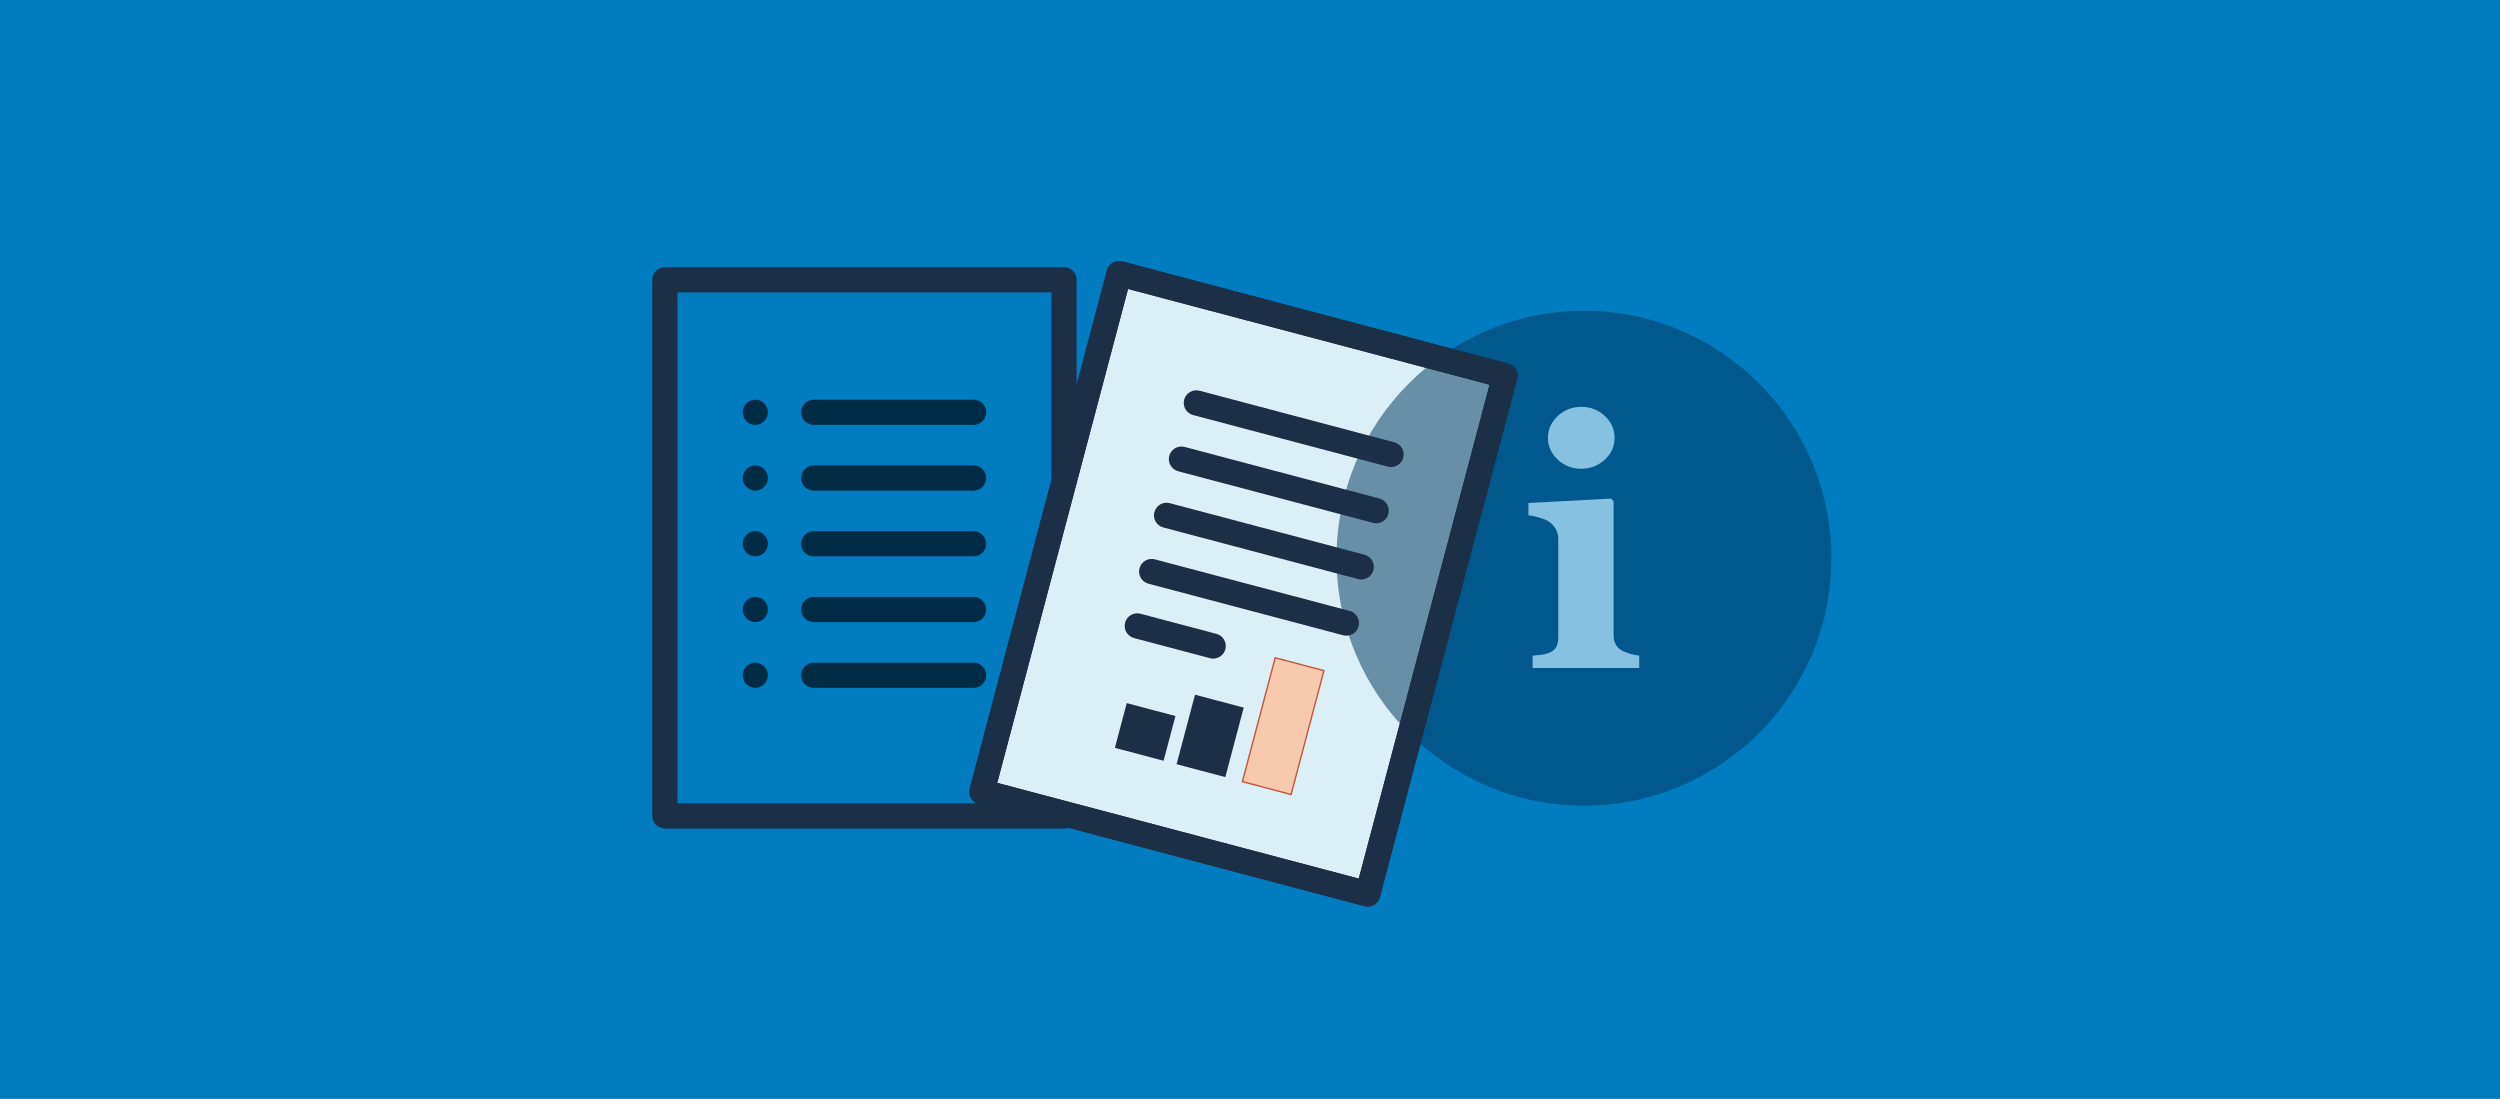 <?xml version="1.0" encoding="UTF-8"?>
<svg id="Lager_3" data-name="Lager 3" xmlns="http://www.w3.org/2000/svg" viewBox="0 0 364 160">
  <rect x="-.5" y="-.5" width="365" height="161" style="fill: #fff;"/>
  <rect x="-.5" y="-.5" width="365" height="161" style="fill: #017cc1;"/>
  <g>
    <g>
      <g>
        <path d="M141.757,71.433h-23.284c-1.012,0-1.833-.821-1.833-1.833s.821-1.833,1.833-1.833h23.284c1.012,0,1.833.821,1.833,1.833s-.821,1.833-1.833,1.833Z" style="fill: #002b45;"/>
        <path d="M109.971,71.434c-.479,0-.949-.193-1.297-.541-.085-.084-.162-.177-.224-.277-.069-.1-.124-.201-.17-.317-.047-.109-.085-.224-.109-.34-.023-.115-.031-.239-.031-.355,0-.486.193-.958.533-1.297.085-.085.177-.162.278-.231.1-.062.208-.124.316-.17.116-.046.224-.077.348-.1.231-.046.479-.046.71,0,.124.023.231.054.348.1.108.047.216.109.317.17.1.069.193.146.278.231.084.085.162.177.224.278.069.1.123.201.17.316.046.109.084.224.108.34s.038.239.038.363c0,.116-.015.24-.038.355-.023.116-.062.231-.108.34-.047.115-.1.216-.17.317-.062.1-.139.193-.224.277-.085.085-.178.162-.278.232-.1.061-.209.123-.317.17-.116.046-.224.077-.348.1-.115.023-.231.038-.355.038Z" style="fill: #002b45;"/>
      </g>
      <g>
        <path d="M141.757,61.861h-23.284c-1.012,0-1.833-.821-1.833-1.833s.821-1.833,1.833-1.833h23.284c1.012,0,1.833.821,1.833,1.833s-.821,1.833-1.833,1.833Z" style="fill: #002b45;"/>
        <path d="M109.971,61.861c-.124,0-.239-.016-.355-.039-.124-.023-.231-.054-.348-.1-.108-.046-.216-.1-.316-.17-.101-.069-.193-.147-.278-.231-.34-.34-.533-.811-.533-1.289,0-.486.193-.958.533-1.298.424-.424,1.058-.618,1.652-.501.124.023.231.054.348.1.108.046.216.108.317.17.1.069.193.147.278.231.339.34.532.811.532,1.298,0,.479-.193.949-.532,1.289-.34.348-.811.541-1.298.541Z" style="fill: #002b45;"/>
      </g>
      <g>
        <path d="M141.757,81.005h-23.284c-1.012,0-1.833-.821-1.833-1.833s.821-1.833,1.833-1.833h23.284c1.012,0,1.833.821,1.833,1.833s-.821,1.833-1.833,1.833Z" style="fill: #002b45;"/>
        <path d="M109.971,81.008c-.115,0-.239-.016-.355-.038-.115-.023-.231-.062-.348-.109-.108-.046-.216-.1-.316-.162-.101-.069-.193-.146-.278-.231s-.162-.178-.224-.278c-.069-.1-.124-.208-.17-.317-.047-.108-.085-.224-.109-.339-.023-.124-.031-.24-.031-.363,0-.116.008-.24.031-.355.023-.116.062-.232.109-.348.046-.109.1-.216.17-.309.062-.1.139-.201.224-.286.424-.424,1.058-.618,1.652-.501.124.031.24.062.348.108s.216.1.317.17.193.147.278.224c.084.085.162.185.224.286.069.093.123.201.17.309.046.115.084.231.108.348.023.115.031.239.031.355,0,.123-.008.239-.031.363-.023.115-.062.231-.108.339-.047.109-.1.216-.17.317-.062.1-.139.193-.224.278-.348.339-.819.541-1.298.541Z" style="fill: #002b45;"/>
      </g>
      <g>
        <path d="M141.757,90.578h-23.284c-1.012,0-1.833-.821-1.833-1.833s.821-1.833,1.833-1.833h23.284c1.012,0,1.833.821,1.833,1.833s-.821,1.833-1.833,1.833Z" style="fill: #002b45;"/>
        <path d="M109.971,90.582c-.115,0-.239-.015-.355-.038-.124-.023-.231-.062-.348-.108-.108-.047-.216-.1-.316-.17-.101-.061-.193-.139-.278-.223-.34-.348-.533-.819-.533-1.298,0-.115.008-.239.031-.355.023-.124.062-.231.109-.348.046-.108.1-.216.17-.316.062-.101.139-.193.224-.278s.177-.162.278-.224c.1-.069.208-.124.316-.17.116-.047.224-.085.348-.109.595-.115,1.227.078,1.653.502.339.339.54.811.54,1.297,0,.479-.201.958-.54,1.298-.085.084-.178.162-.278.223-.1.07-.209.124-.317.17-.116.046-.231.084-.348.108-.115.023-.231.038-.355.038Z" style="fill: #002b45;"/>
      </g>
      <g>
        <path d="M141.757,100.151h-23.284c-1.012,0-1.833-.821-1.833-1.833s.821-1.833,1.833-1.833h23.284c1.012,0,1.833.821,1.833,1.833s-.821,1.833-1.833,1.833Z" style="fill: #002b45;"/>
        <path d="M109.971,100.148c-.479,0-.958-.193-1.297-.533-.085-.085-.162-.177-.224-.278-.069-.1-.124-.208-.17-.316-.047-.116-.085-.232-.109-.348-.023-.116-.031-.24-.031-.355,0-.486.193-.958.533-1.298.085-.084.177-.162.278-.223.1-.07.208-.124.316-.17.116-.046.224-.084.348-.108.231-.047.479-.047.71,0,.124.023.231.062.348.108.108.047.216.1.317.17.1.061.193.139.278.223.084.085.162.178.224.278.069.1.123.209.17.317.046.108.084.224.108.34.023.123.031.239.031.363,0,.479-.193.958-.532,1.297-.085.085-.178.162-.278.224-.1.069-.209.124-.317.17-.116.047-.224.085-.348.109-.115.023-.231.031-.355.031Z" style="fill: #002b45;"/>
      </g>
      <path d="M154.922,120.631h-58.114c-1.012,0-1.833-.821-1.833-1.833V40.741c0-1.012.821-1.833,1.833-1.833h58.114c1.012,0,1.833.821,1.833,1.833v78.058c0,1.012-.821,1.833-1.833,1.833ZM98.641,116.965h54.449V42.574h-54.449v74.392Z" style="fill: #1b2f46;"/>
    </g>
    <rect x="151.982" y="45.971" width="58.114" height="78.058" transform="translate(27.793 -43.514) rotate(14.833)" style="fill: #dbf0f6; stroke: #1b2f46; stroke-linecap: round; stroke-linejoin: round; stroke-width: 3.665px;"/>
    <g style="opacity: .53;">
      <circle cx="230.624" cy="81.278" r="36.027" style="fill: #00385c;"/>
      <path d="M238.671,97.257h-15.522v-1.793c.426-.033.843-.074,1.253-.123s.761-.131,1.056-.246c.524-.196.892-.479,1.106-.847.212-.368.319-.856.319-1.462v-14.294c0-.573-.132-1.076-.393-1.51s-.589-.782-.982-1.044c-.294-.196-.741-.384-1.339-.565s-1.142-.295-1.633-.344v-1.793l12.035-.639.368.368v19.502c0,.573.123,1.06.368,1.461.246.401.598.7,1.056.897.327.147.688.278,1.081.393.393.115.802.196,1.228.246v1.793ZM235.085,63.756c0,1.244-.479,2.304-1.437,3.18-.958.876-2.092,1.314-3.401,1.314-1.326,0-2.469-.438-3.427-1.314-.957-.876-1.437-1.936-1.437-3.18s.479-2.309,1.437-3.193c.958-.884,2.1-1.326,3.427-1.326s2.464.442,3.414,1.326c.949.884,1.424,1.949,1.424,3.193Z" style="fill: #fff;"/>
    </g>
    <g>
      <rect x="170.964" y="103.479" width="10.467" height="7.337" transform="translate(27.499 250.028) rotate(-75.161)" style="fill: #1b2f46;"/>
      <rect x="163.367" y="102.902" width="6.738" height="7.337" transform="translate(21.018 240.452) rotate(-75.161)" style="fill: #1b2f46;"/>
      <g>
        <rect x="177.498" y="102.058" width="18.654" height="7.337" transform="translate(36.778 259.244) rotate(-75.161)" style="fill: #f7caad;"/>
        <path d="M188.055,115.804l-.097-.025-7.189-1.904.025-.097,4.802-18.129.097.025,7.188,1.904-.025.097-4.801,18.129ZM181.013,113.731l6.899,1.828,4.725-17.839-6.898-1.828-4.726,17.839Z" style="fill: #c75136;"/>
      </g>
      <path d="M199.138,132c-.155,0-.314-.02-.471-.061l-56.178-14.877c-.47-.125-.871-.431-1.115-.851-.244-.42-.312-.92-.188-1.39l19.983-75.457c.259-.979,1.264-1.561,2.241-1.303l56.178,14.877c.47.125.871.431,1.115.851.244.42.312.92.188,1.39l-19.983,75.457c-.218.821-.96,1.364-1.77,1.364ZM145.199,113.988l52.635,13.938,19.044-71.914-52.635-13.938-19.044,71.914Z" style="fill: #1b2f46;"/>
      <path d="M198.206,84.373c-.155,0-.314-.02-.47-.061l-28.355-7.509c-.979-.259-1.562-1.263-1.303-2.241.259-.979,1.264-1.561,2.241-1.303l28.355,7.509c.979.259,1.562,1.263,1.303,2.241-.218.821-.96,1.364-1.77,1.364Z" style="fill: #1b2f46;"/>
      <path d="M196.039,92.557c-.155,0-.314-.02-.47-.061l-28.355-7.509c-.979-.259-1.562-1.263-1.303-2.241.259-.979,1.264-1.562,2.241-1.303l28.355,7.509c.979.259,1.562,1.263,1.303,2.241-.218.821-.96,1.364-1.77,1.364Z" style="fill: #1b2f46;"/>
      <path d="M176.642,95.893c-.155,0-.314-.02-.47-.061l-11.056-2.928c-.979-.259-1.562-1.263-1.303-2.241.259-.979,1.265-1.562,2.241-1.303l11.056,2.928c.979.259,1.562,1.263,1.303,2.241-.218.821-.96,1.364-1.77,1.364Z" style="fill: #1b2f46;"/>
      <path d="M200.373,76.188c-.155,0-.314-.02-.47-.061l-28.355-7.509c-.979-.259-1.561-1.263-1.303-2.241.259-.979,1.264-1.562,2.241-1.303l28.355,7.509c.979.259,1.562,1.263,1.303,2.241-.218.821-.96,1.364-1.77,1.364Z" style="fill: #1b2f46;"/>
      <path d="M202.541,68.004c-.155,0-.314-.02-.47-.061l-28.355-7.509c-.979-.259-1.562-1.263-1.303-2.241.26-.979,1.264-1.562,2.241-1.303l28.355,7.509c.979.259,1.562,1.263,1.303,2.241-.218.821-.96,1.364-1.77,1.364Z" style="fill: #1b2f46;"/>
    </g>
  </g>
</svg>